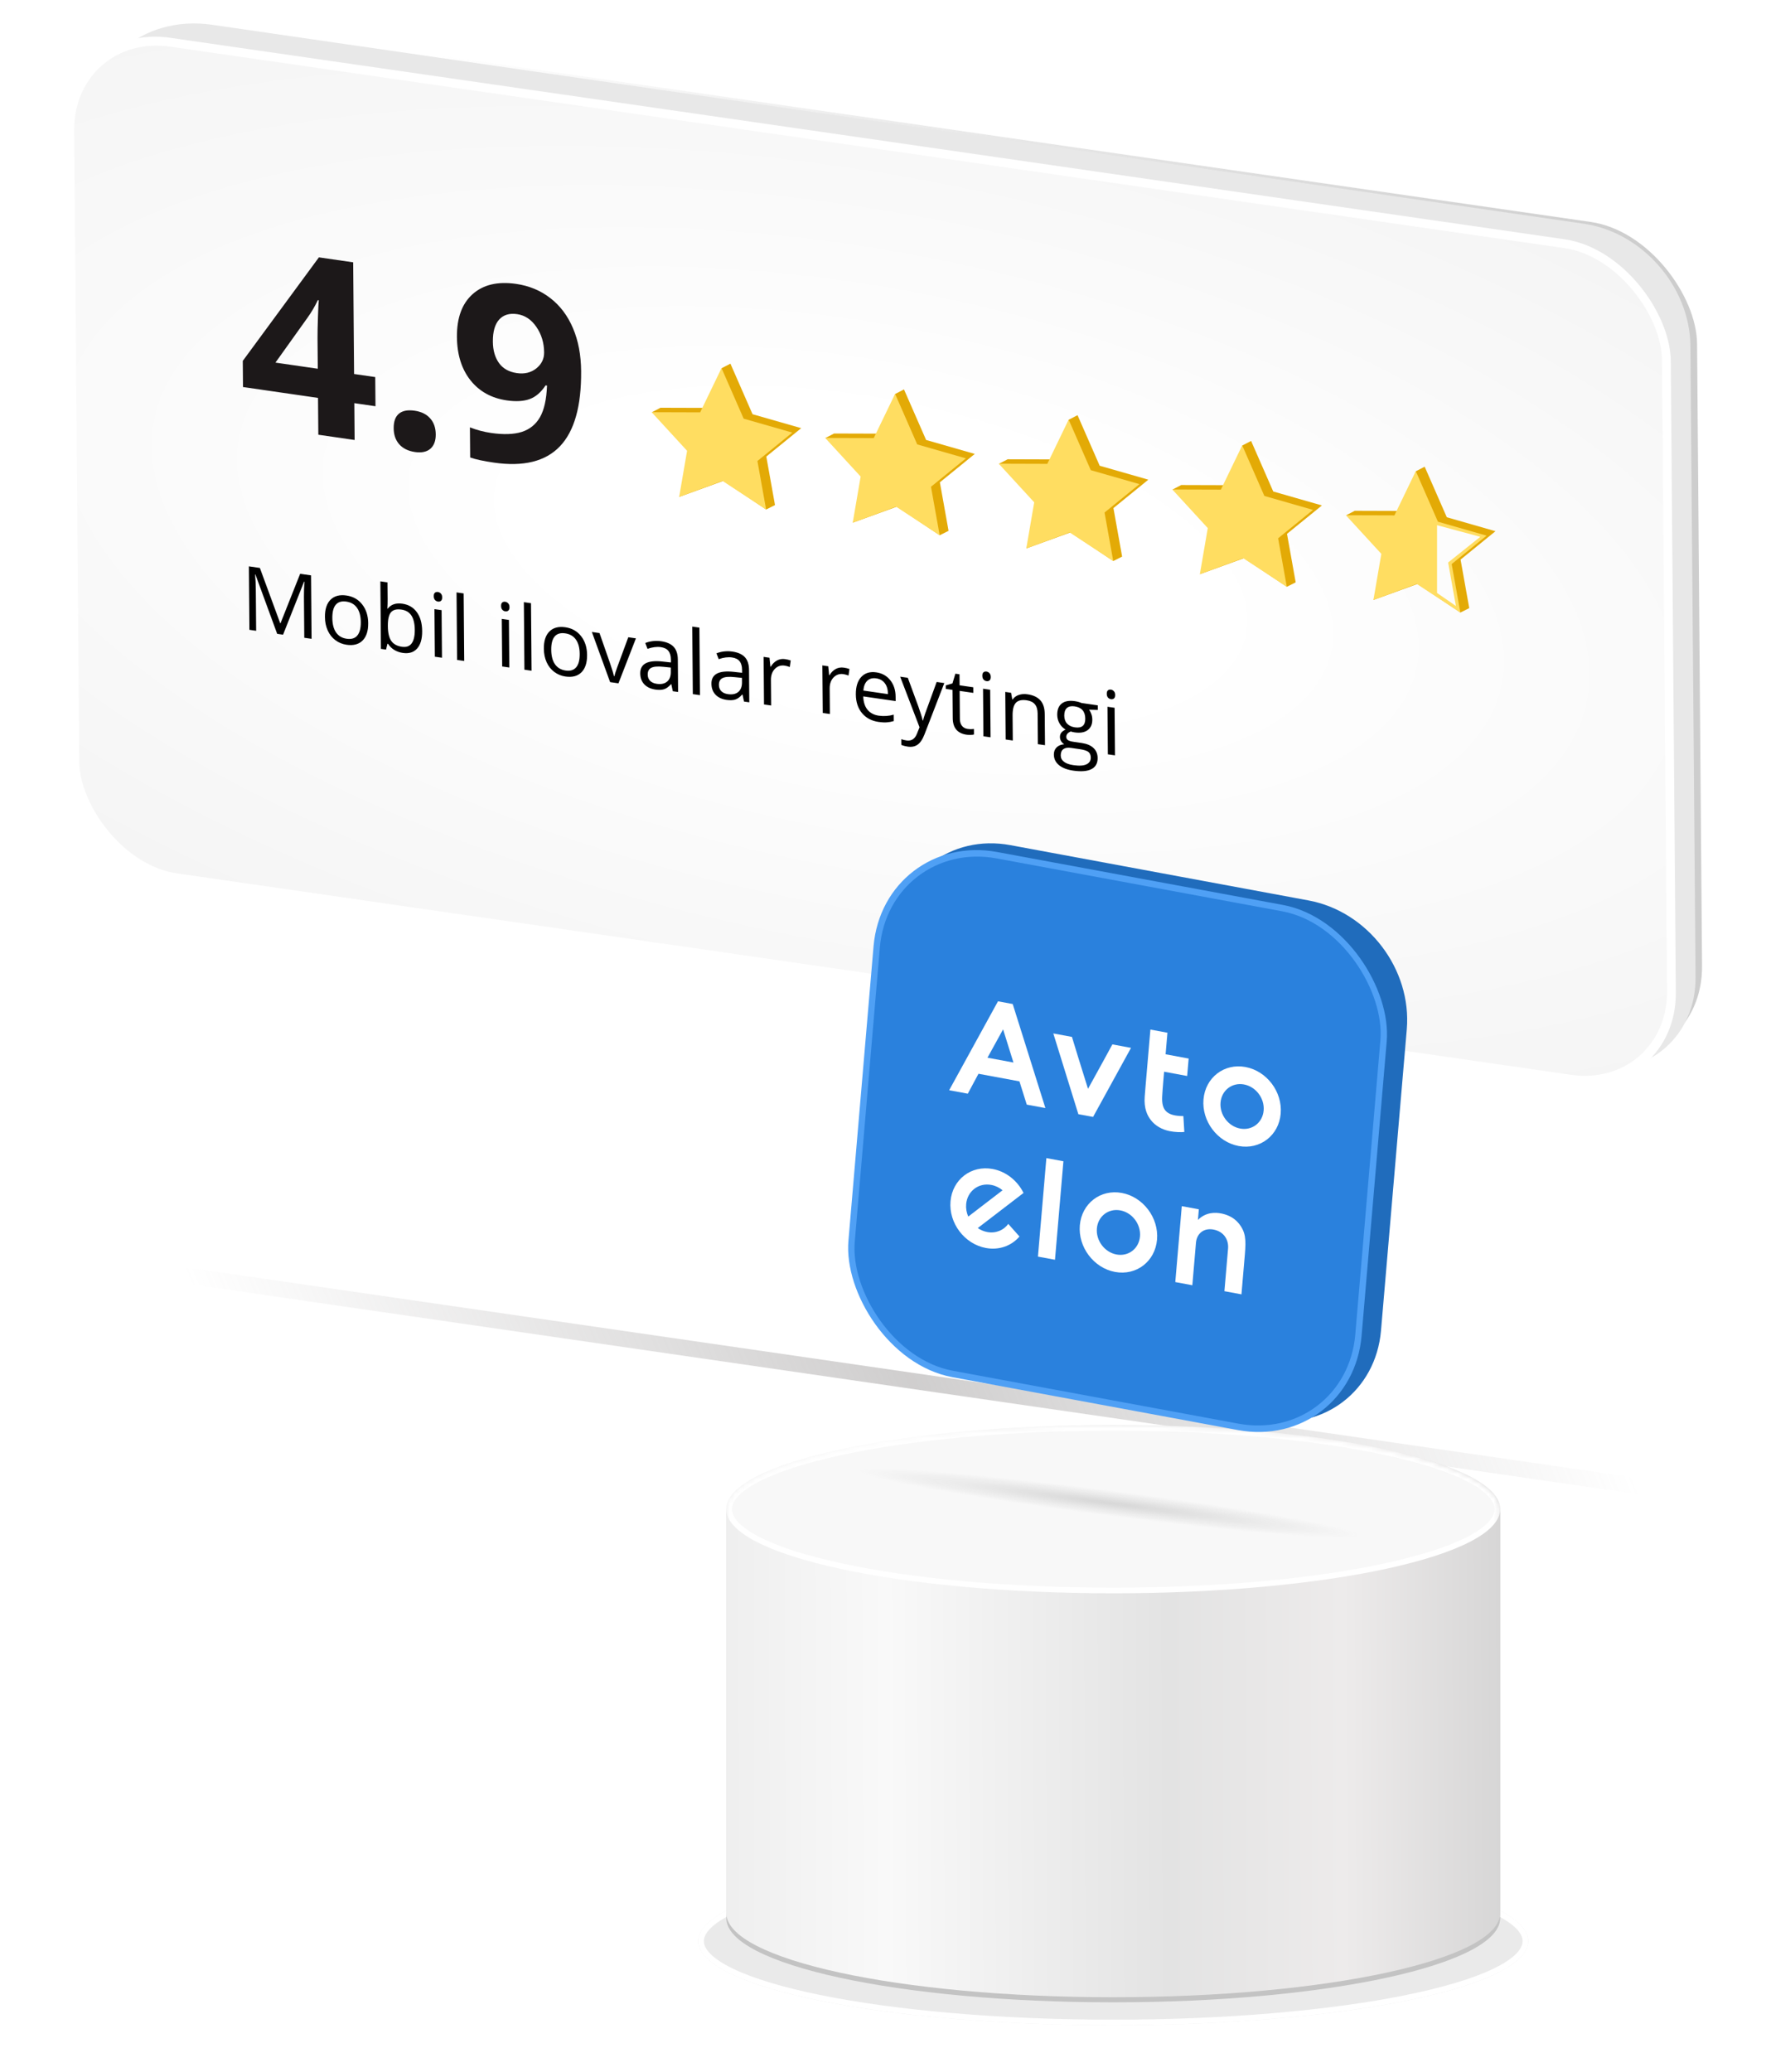 <?xml version="1.0" encoding="UTF-8"?> <svg xmlns="http://www.w3.org/2000/svg" width="347" height="407" viewBox="0 0 347 407" fill="none"> <rect width="317.837" height="164.092" rx="20.951" transform="matrix(0.99 0.143 0.008 1 18.631 1.137)" fill="url(#paint0_linear_615_64)"></rect> <path d="M16.846 26.552C16.732 12.571 27.856 2.863 41.693 4.87L311.239 43.952C322.69 45.612 332.05 56.338 332.145 67.909L333.162 191.866C333.257 203.436 324.051 211.47 312.6 209.81L43.053 170.727C29.216 168.721 17.906 155.761 17.792 141.78L16.846 26.552Z" fill="#E8E8E8"></path> <rect x="0.871" y="0.998" width="316.886" height="164.117" rx="20.078" transform="matrix(0.99 0.143 0.008 1 12.68 4.295)" fill="#F1F1F1"></rect> <rect x="0.871" y="0.998" width="316.886" height="164.117" rx="20.078" transform="matrix(0.99 0.143 0.008 1 12.68 4.295)" fill="url(#paint1_radial_615_64)"></rect> <rect x="0.871" y="0.998" width="316.886" height="164.117" rx="20.078" transform="matrix(0.99 0.143 0.008 1 12.68 4.295)" stroke="white" stroke-width="1.746"></rect> <g filter="url(#filter0_f_615_64)"> <path d="M18.303 246.289L333.638 292.01L329.375 294.566L14.04 248.845L18.303 246.289Z" fill="url(#paint2_radial_615_64)" fill-opacity="0.46"></path> </g> <path d="M73.778 79.789L69.621 79.186L69.68 86.419L62.546 85.384L62.486 78.152L47.746 76.015L47.704 70.883L62.661 50.546L69.394 51.522L69.574 73.458L73.731 74.061L73.778 79.789ZM62.44 72.423L62.391 66.504C62.383 65.517 62.41 64.091 62.474 62.224C62.537 60.358 62.591 59.277 62.636 58.982L62.447 58.954C61.875 60.175 61.185 61.346 60.376 62.468L54.124 71.218L62.44 72.423ZM77.353 84.122C77.342 82.785 77.688 81.826 78.391 81.245C79.094 80.663 80.123 80.471 81.478 80.667C82.785 80.857 83.796 81.353 84.51 82.156C85.24 82.961 85.611 84.016 85.621 85.321C85.632 86.578 85.278 87.52 84.559 88.147C83.841 88.758 82.835 88.97 81.544 88.783C80.221 88.591 79.195 88.092 78.465 87.287C77.734 86.466 77.364 85.411 77.353 84.122ZM114.187 72.893C114.244 79.768 112.853 84.692 110.014 87.666C107.176 90.639 102.851 91.705 97.04 90.862C94.992 90.566 93.44 90.229 92.383 89.853L92.334 83.934C93.66 84.46 95.047 84.828 96.496 85.038C98.937 85.392 100.942 85.325 102.511 84.837C104.08 84.334 105.276 83.371 106.098 81.948C106.92 80.51 107.382 78.439 107.486 75.736L107.202 75.695C106.301 77.058 105.255 77.956 104.063 78.387C102.871 78.818 101.377 78.903 99.582 78.643C96.574 78.207 94.196 76.893 92.448 74.7C90.699 72.492 89.811 69.653 89.782 66.184C89.751 62.444 90.775 59.644 92.851 57.784C94.944 55.91 97.801 55.235 101.423 55.761C103.975 56.13 106.208 57.058 108.124 58.544C110.055 60.032 111.542 62.004 112.584 64.46C113.627 66.899 114.161 69.711 114.187 72.893ZM101.614 61.701C100.102 61.481 98.925 61.835 98.083 62.762C97.241 63.689 96.829 65.139 96.845 67.112C96.859 68.799 97.255 70.192 98.035 71.29C98.815 72.389 99.992 73.052 101.567 73.281C103.047 73.495 104.311 73.194 105.358 72.376C106.406 71.542 106.924 70.489 106.913 69.216C106.898 67.322 106.389 65.651 105.386 64.203C104.399 62.756 103.141 61.922 101.614 61.701Z" fill="#1C1819"></path> <path d="M54.463 124.492L50.188 112.837L50.121 112.827C50.206 113.714 50.254 114.76 50.264 115.965L50.329 123.893L49.005 123.701L48.903 111.237L51.062 111.551L55.053 122.398L55.12 122.408L58.976 112.698L61.119 113.009L61.221 125.472L59.787 125.264L59.721 117.234C59.714 116.313 59.745 115.318 59.815 114.25L59.747 114.24L55.619 124.66L54.463 124.492ZM72.345 122.41C72.357 123.933 71.987 125.069 71.235 125.817C70.483 126.559 69.437 126.833 68.099 126.639C67.272 126.519 66.536 126.217 65.892 125.732C65.247 125.247 64.748 124.612 64.393 123.829C64.038 123.045 63.857 122.162 63.849 121.178C63.836 119.655 64.204 118.525 64.95 117.787C65.697 117.044 66.74 116.77 68.078 116.964C69.372 117.151 70.402 117.735 71.168 118.715C71.941 119.695 72.333 120.927 72.345 122.41ZM65.3 121.389C65.31 122.582 65.553 123.526 66.031 124.219C66.509 124.913 67.206 125.326 68.123 125.459C69.04 125.592 69.732 125.383 70.199 124.832C70.672 124.276 70.903 123.399 70.894 122.2C70.884 121.012 70.638 120.077 70.154 119.393C69.677 118.706 68.974 118.294 68.046 118.16C67.129 118.027 66.44 118.23 65.978 118.771C65.516 119.311 65.29 120.184 65.3 121.389ZM79.072 118.575C80.287 118.751 81.232 119.308 81.908 120.246C82.59 121.18 82.937 122.413 82.95 123.948C82.963 125.482 82.632 126.626 81.958 127.38C81.29 128.129 80.355 128.416 79.151 128.242C78.549 128.155 77.997 127.964 77.495 127.67C76.998 127.371 76.579 126.964 76.237 126.449L76.136 126.434L75.851 127.593L74.847 127.448L74.738 114.183L76.138 114.386L76.165 117.608C76.171 118.33 76.154 118.975 76.113 119.542L76.181 119.552C76.826 118.715 77.789 118.389 79.072 118.575ZM78.879 119.73C77.923 119.592 77.236 119.77 76.819 120.266C76.401 120.756 76.198 121.658 76.209 122.97C76.22 124.283 76.444 125.255 76.882 125.886C77.319 126.512 78.016 126.894 78.972 127.032C79.833 127.157 80.472 126.935 80.888 126.365C81.305 125.79 81.508 124.908 81.499 123.72C81.489 122.504 81.27 121.567 80.844 120.909C80.417 120.251 79.762 119.858 78.879 119.73ZM86.844 129.187L85.443 128.984L85.367 119.641L86.767 119.844L86.844 129.187ZM85.228 117.092C85.225 116.768 85.302 116.543 85.458 116.419C85.615 116.288 85.811 116.24 86.047 116.274C86.272 116.307 86.467 116.411 86.631 116.589C86.795 116.766 86.879 117.013 86.882 117.332C86.884 117.65 86.805 117.877 86.643 118.012C86.481 118.142 86.287 118.191 86.062 118.158C85.826 118.124 85.629 118.018 85.47 117.842C85.311 117.66 85.231 117.41 85.228 117.092ZM91.214 129.821L89.814 129.618L89.705 116.353L91.105 116.556L91.214 129.821ZM100.073 131.105L98.672 130.902L98.596 121.559L99.996 121.762L100.073 131.105ZM98.457 119.01C98.454 118.686 98.531 118.462 98.687 118.337C98.843 118.206 99.04 118.158 99.276 118.192C99.501 118.225 99.696 118.33 99.86 118.507C100.024 118.684 100.108 118.931 100.11 119.25C100.113 119.568 100.033 119.795 99.872 119.93C99.71 120.06 99.516 120.109 99.291 120.076C99.055 120.042 98.858 119.937 98.699 119.76C98.54 119.578 98.459 119.328 98.457 119.01ZM104.443 131.739L103.043 131.536L102.934 118.271L104.334 118.474L104.443 131.739ZM115.356 128.646C115.368 130.17 114.998 131.305 114.246 132.053C113.494 132.796 112.448 133.07 111.11 132.876C110.283 132.756 109.547 132.453 108.903 131.968C108.258 131.483 107.759 130.849 107.404 130.065C107.049 129.281 106.868 128.398 106.86 127.415C106.847 125.892 107.214 124.761 107.961 124.024C108.708 123.281 109.751 123.006 111.089 123.2C112.383 123.388 113.413 123.971 114.179 124.951C114.951 125.931 115.344 127.163 115.356 128.646ZM108.311 127.625C108.321 128.819 108.564 129.762 109.042 130.456C109.52 131.149 110.217 131.563 111.134 131.696C112.05 131.829 112.743 131.62 113.21 131.069C113.683 130.513 113.914 129.635 113.905 128.436C113.895 127.248 113.648 126.313 113.165 125.63C112.688 124.942 111.985 124.531 111.057 124.396C110.14 124.263 109.451 124.467 108.989 125.007C108.527 125.548 108.301 126.42 108.311 127.625ZM119.882 133.977L116.296 124.125L117.798 124.343L119.834 130.173C120.295 131.534 120.566 132.413 120.648 132.811L120.716 132.821C120.775 132.529 120.964 131.935 121.283 131.038C121.607 130.138 122.329 128.179 123.451 125.163L124.952 125.38L121.519 134.215L119.882 133.977ZM132.2 135.763L131.911 134.393L131.843 134.383C131.387 134.902 130.929 135.233 130.47 135.376C130.016 135.515 129.446 135.534 128.759 135.435C127.843 135.302 127.121 134.959 126.594 134.406C126.072 133.853 125.808 133.136 125.801 132.256C125.785 130.369 127.271 129.596 130.256 129.939L131.825 130.115L131.821 129.535C131.814 128.802 131.653 128.239 131.335 127.847C131.023 127.45 130.523 127.201 129.837 127.102C129.067 126.99 128.197 127.103 127.228 127.439L126.788 126.294C127.242 126.11 127.738 125.986 128.277 125.922C128.821 125.859 129.366 125.867 129.912 125.946C131.014 126.106 131.832 126.472 132.365 127.043C132.903 127.615 133.177 128.446 133.186 129.537L133.238 135.914L132.2 135.763ZM129.028 134.307C129.9 134.434 130.581 134.291 131.072 133.88C131.569 133.469 131.814 132.829 131.807 131.96L131.8 131.116L130.4 130.973C129.286 130.851 128.484 130.91 127.991 131.151C127.504 131.387 127.264 131.832 127.269 132.485C127.273 132.997 127.428 133.408 127.734 133.719C128.046 134.031 128.477 134.227 129.028 134.307ZM137.532 136.536L136.132 136.333L136.023 123.069L137.423 123.272L137.532 136.536ZM146.188 137.792L145.899 136.421L145.832 136.412C145.375 136.93 144.917 137.261 144.458 137.404C144.004 137.543 143.434 137.562 142.748 137.463C141.831 137.33 141.109 136.987 140.582 136.434C140.061 135.881 139.796 135.165 139.789 134.284C139.774 132.397 141.259 131.625 144.245 131.967L145.814 132.143L145.809 131.563C145.803 130.83 145.641 130.268 145.323 129.875C145.011 129.478 144.512 129.23 143.825 129.13C143.055 129.018 142.185 129.131 141.216 129.467L140.777 128.322C141.23 128.138 141.726 128.014 142.265 127.95C142.81 127.887 143.355 127.895 143.9 127.974C145.003 128.134 145.82 128.5 146.353 129.071C146.891 129.643 147.165 130.474 147.174 131.566L147.226 137.942L146.188 137.792ZM143.017 136.335C143.888 136.462 144.57 136.319 145.061 135.908C145.557 135.498 145.802 134.858 145.795 133.988L145.788 133.144L144.388 133.001C143.275 132.879 142.472 132.939 141.979 133.179C141.493 133.415 141.252 133.86 141.257 134.514C141.261 135.025 141.416 135.436 141.722 135.748C142.034 136.06 142.465 136.256 143.017 136.335ZM154.26 129.46C154.671 129.519 155.04 129.607 155.366 129.722L155.183 131.007C154.8 130.866 154.462 130.775 154.17 130.732C153.422 130.624 152.783 130.838 152.254 131.374C151.73 131.911 151.472 132.637 151.479 133.552L151.521 138.565L150.12 138.362L150.043 129.018L151.199 129.186L151.374 130.94L151.441 130.95C151.779 130.391 152.189 129.982 152.67 129.723C153.151 129.463 153.681 129.376 154.26 129.46ZM165.802 131.133C166.213 131.193 166.581 131.28 166.908 131.396L166.725 132.68C166.342 132.54 166.004 132.448 165.711 132.406C164.963 132.297 164.325 132.511 163.795 133.047C163.272 133.585 163.014 134.311 163.021 135.226L163.062 140.238L161.662 140.035L161.585 130.692L162.741 130.86L162.915 132.613L162.983 132.623C163.321 132.065 163.73 131.656 164.211 131.396C164.693 131.137 165.223 131.049 165.802 131.133ZM172.622 141.795C171.256 141.596 170.172 141.019 169.372 140.063C168.578 139.108 168.175 137.883 168.162 136.388C168.15 134.882 168.506 133.739 169.23 132.958C169.959 132.179 170.943 131.878 172.18 132.058C173.339 132.226 174.259 132.745 174.94 133.616C175.621 134.481 175.967 135.545 175.978 136.806L175.985 137.701L169.615 136.778C169.652 137.879 169.932 138.751 170.454 139.394C170.982 140.038 171.718 140.429 172.663 140.566C173.658 140.71 174.641 140.643 175.611 140.363L175.621 141.625C175.128 141.769 174.659 141.854 174.216 141.881C173.778 141.914 173.247 141.885 172.622 141.795ZM172.173 133.24C171.431 133.133 170.839 133.291 170.399 133.715C169.964 134.141 169.711 134.779 169.639 135.632L174.474 136.333C174.466 135.44 174.264 134.73 173.866 134.201C173.469 133.667 172.904 133.346 172.173 133.24ZM176.873 132.909L178.374 133.126L180.443 138.748C180.897 140.028 181.18 140.946 181.291 141.502L181.359 141.512C181.429 141.232 181.577 140.76 181.802 140.094C182.033 139.424 182.78 137.375 184.044 133.948L185.546 134.166L181.659 144.229C181.274 145.223 180.819 145.901 180.294 146.262C179.774 146.629 179.132 146.757 178.367 146.646C177.94 146.584 177.517 146.475 177.1 146.318L177.091 145.184C177.401 145.297 177.747 145.382 178.13 145.437C179.092 145.576 179.773 145.13 180.175 144.099L180.679 142.843L176.873 132.909ZM190.102 143.163C190.35 143.198 190.589 143.216 190.819 143.215C191.049 143.209 191.232 143.196 191.367 143.176L191.375 144.258C191.224 144.31 191 144.337 190.702 144.339C190.41 144.348 190.146 144.335 189.91 144.301C188.121 144.042 187.219 142.96 187.203 141.056L187.158 135.498L185.833 135.306L185.827 134.624L187.147 134.228L187.721 132.319L188.531 132.436L188.549 134.602L191.232 134.991L191.241 136.09L188.558 135.701L188.603 141.2C188.608 141.762 188.744 142.213 189.01 142.553C189.277 142.892 189.641 143.096 190.102 143.163ZM194.633 144.816L193.232 144.613L193.156 135.269L194.556 135.473L194.633 144.816ZM193.017 132.72C193.014 132.397 193.091 132.172 193.247 132.047C193.403 131.917 193.6 131.868 193.836 131.903C194.061 131.935 194.255 132.04 194.42 132.217C194.584 132.394 194.668 132.642 194.67 132.96C194.673 133.278 194.593 133.505 194.432 133.641C194.27 133.771 194.076 133.819 193.851 133.787C193.615 133.752 193.418 133.647 193.259 133.471C193.1 133.289 193.019 133.039 193.017 132.72ZM203.93 146.164L203.881 140.12C203.874 139.358 203.698 138.765 203.352 138.34C203.006 137.915 202.467 137.65 201.736 137.544C200.768 137.404 200.062 137.565 199.616 138.028C199.171 138.492 198.953 139.331 198.963 140.548L199.003 145.449L197.602 145.246L197.526 135.903L198.665 136.068L198.903 137.38L198.971 137.39C199.254 136.971 199.653 136.674 200.168 136.499C200.684 136.318 201.259 136.274 201.895 136.366C203.008 136.528 203.849 136.922 204.416 137.549C204.982 138.171 205.271 139.078 205.281 140.272L205.331 146.367L203.93 146.164ZM215.707 138.539L215.715 139.434L214.004 139.391C214.163 139.612 214.305 139.894 214.432 140.236C214.558 140.572 214.623 140.942 214.626 141.346C214.634 142.261 214.33 142.946 213.716 143.402C213.102 143.858 212.255 144.007 211.175 143.851C210.899 143.811 210.641 143.751 210.398 143.67C209.805 143.902 209.51 144.259 209.514 144.742C209.516 144.998 209.622 145.204 209.831 145.359C210.04 145.508 210.397 145.62 210.904 145.693L212.54 145.931C213.542 146.076 214.311 146.4 214.849 146.904C215.392 147.408 215.667 148.067 215.674 148.88C215.683 149.914 215.278 150.642 214.462 151.062C213.645 151.489 212.449 151.588 210.874 151.36C209.665 151.184 208.729 150.822 208.068 150.272C207.411 149.722 207.08 149.033 207.073 148.203C207.069 147.635 207.244 147.169 207.601 146.807C207.958 146.444 208.462 146.236 209.113 146.183C208.876 146.041 208.675 145.844 208.51 145.593C208.35 145.343 208.269 145.067 208.267 144.766C208.264 144.425 208.352 144.14 208.53 143.91C208.707 143.68 208.989 143.474 209.376 143.292C208.896 143.024 208.502 142.629 208.195 142.107C207.892 141.587 207.739 141.02 207.734 140.406C207.726 139.383 208.023 138.64 208.626 138.177C209.229 137.708 210.087 137.554 211.201 137.716C211.684 137.786 212.121 137.906 212.51 138.076L215.707 138.539ZM208.423 148.382C208.427 148.888 208.641 149.302 209.065 149.624C209.489 149.947 210.095 150.165 210.882 150.28C212.058 150.45 212.925 150.397 213.485 150.12C214.05 149.85 214.33 149.411 214.325 148.803C214.321 148.298 214.163 147.923 213.852 147.679C213.542 147.441 212.959 147.26 212.104 147.136L210.425 146.893C209.789 146.8 209.295 146.882 208.944 147.138C208.592 147.393 208.418 147.808 208.423 148.382ZM209.117 140.572C209.123 141.226 209.309 141.747 209.678 142.135C210.046 142.524 210.557 142.765 211.209 142.86C212.576 143.058 213.254 142.486 213.243 141.145C213.231 139.741 212.534 138.939 211.15 138.738C210.492 138.643 209.987 138.749 209.636 139.055C209.284 139.362 209.112 139.868 209.117 140.572ZM219.083 148.361L217.682 148.158L217.605 138.815L219.006 139.018L219.083 148.361ZM217.467 136.266C217.464 135.942 217.541 135.717 217.697 135.592C217.853 135.462 218.049 135.413 218.286 135.448C218.511 135.48 218.705 135.585 218.87 135.762C219.034 135.939 219.118 136.187 219.12 136.505C219.123 136.824 219.043 137.05 218.881 137.186C218.72 137.316 218.526 137.364 218.301 137.332C218.065 137.297 217.867 137.192 217.709 137.016C217.55 136.834 217.469 136.584 217.467 136.266Z" fill="black"></path> <path fill-rule="evenodd" clip-rule="evenodd" d="M143.518 71.425L141.775 72.326L139.322 80.115L129.782 80.086L128.079 80.972L136.749 87.669L133.465 97.594L142.141 94.445L150.536 100.072L152.278 99.201L150.571 89.673L157.428 84.094L147.867 81.355L143.518 71.425Z" fill="#E3AA06"></path> <path fill-rule="evenodd" clip-rule="evenodd" d="M141.772 72.298L137.576 80.989L128.037 80.959L135.003 88.542L133.447 97.596L141.954 94.448L150.532 100.073L148.825 90.546L155.682 84.967L146.121 82.228L141.772 72.298Z" fill="#FFDD61"></path> <path fill-rule="evenodd" clip-rule="evenodd" d="M177.622 76.485L175.879 77.386L173.425 85.175L163.886 85.145L162.183 86.032L170.853 92.729L167.569 102.654L176.245 99.504L184.64 105.132L186.382 104.26L184.675 94.733L191.532 89.154L181.971 86.415L177.622 76.485Z" fill="#E3AA06"></path> <path fill-rule="evenodd" clip-rule="evenodd" d="M175.876 77.358L171.679 86.048L162.14 86.019L169.107 93.602L167.551 102.656L176.057 99.508L184.636 105.133L182.929 95.606L189.786 90.027L180.225 87.287L175.876 77.358Z" fill="#FFDD61"></path> <path fill-rule="evenodd" clip-rule="evenodd" d="M211.725 81.544L209.983 82.446L207.529 90.235L197.99 90.205L196.287 91.092L204.957 97.789L201.673 107.713L210.348 104.564L218.744 110.192L220.486 109.32L218.778 99.793L225.636 94.214L216.074 91.474L211.725 81.544Z" fill="#E3AA06"></path> <path fill-rule="evenodd" clip-rule="evenodd" d="M209.979 82.417L205.783 91.108L196.244 91.078L203.211 98.662L201.654 107.716L210.161 104.568L218.74 110.193L217.032 100.666L223.89 95.087L214.328 92.347L209.979 82.417Z" fill="#FFDD61"></path> <path fill-rule="evenodd" clip-rule="evenodd" d="M245.829 86.604L244.087 87.506L241.633 95.295L232.094 95.265L230.391 96.152L239.061 102.849L235.777 112.773L244.452 109.624L252.847 115.251L254.589 114.38L252.882 104.853L259.74 99.274L250.178 96.534L245.829 86.604Z" fill="#E3AA06"></path> <path fill-rule="evenodd" clip-rule="evenodd" d="M244.083 87.477L239.887 96.168L230.348 96.138L237.314 103.722L235.758 112.776L244.265 109.628L252.843 115.253L251.136 105.726L257.993 100.147L248.432 97.407L244.083 87.477Z" fill="#FFDD61"></path> <path fill-rule="evenodd" clip-rule="evenodd" d="M279.933 91.664L278.19 92.566L275.737 100.355L266.197 100.325L264.494 101.212L273.164 107.909L269.88 117.833L278.556 114.684L286.951 120.311L288.693 119.44L286.986 109.913L293.843 104.334L284.282 101.594L279.933 91.664Z" fill="#E3AA06"></path> <path fill-rule="evenodd" clip-rule="evenodd" d="M278.187 92.537L273.991 101.228L264.452 101.198L271.418 108.782L269.862 117.836L278.369 114.687L286.947 120.313L285.24 110.786L292.097 105.207L282.536 102.467L278.187 92.537Z" fill="#FFDD61"></path> <path d="M290.864 105.437L284.542 110.482L286.07 119.022L282.367 116.468L282.367 103.155L290.864 105.437Z" fill="#FCFCFC"></path> <g filter="url(#filter1_f_615_64)"> <ellipse cx="218.739" cy="381.258" rx="81.538" ry="16.528" fill="#E1E1E1" fill-opacity="0.68"></ellipse> <path d="M299.726 381.258C299.726 382.201 299.257 383.183 298.233 384.198C297.207 385.213 295.666 386.22 293.631 387.195C289.565 389.143 283.645 390.913 276.286 392.405C261.576 395.387 241.23 397.235 218.739 397.235C196.248 397.235 175.902 395.387 161.193 392.405C153.833 390.913 147.913 389.143 143.847 387.195C141.812 386.22 140.271 385.213 139.245 384.198C138.221 383.183 137.752 382.201 137.752 381.258C137.752 380.315 138.221 379.333 139.245 378.318C140.271 377.303 141.812 376.296 143.847 375.321C147.913 373.373 153.833 371.603 161.193 370.111C175.902 367.129 196.248 365.281 218.739 365.281C241.23 365.281 261.576 367.129 276.286 370.111C283.645 371.603 289.565 373.373 293.631 375.321C295.666 376.296 297.207 377.303 298.233 378.318C299.257 379.333 299.726 380.315 299.726 381.258Z" stroke="white" stroke-width="1.102"></path> </g> <path d="M294.768 297.415L294.768 376.749C294.768 385.877 260.728 393.277 218.739 393.277C176.75 393.277 142.711 385.877 142.711 376.749L142.711 297.415C142.711 288.286 176.75 280.887 218.739 280.887C260.728 280.887 294.768 288.286 294.768 297.415Z" fill="black" fill-opacity="0.17"></path> <path d="M294.768 296.415L294.768 375.749C294.768 384.877 260.728 392.277 218.739 392.277C176.75 392.277 142.711 384.877 142.711 375.749L142.711 296.415C142.711 287.286 176.75 279.887 218.739 279.887C260.728 279.887 294.768 287.286 294.768 296.415Z" fill="url(#paint3_linear_615_64)"></path> <mask id="mask0_615_64" style="mask-type:alpha" maskUnits="userSpaceOnUse" x="142" y="279" width="153" height="114"> <path d="M294.768 296.415L294.768 375.749C294.768 384.877 260.728 392.277 218.739 392.277C176.75 392.277 142.711 384.877 142.711 375.749L142.711 296.415C142.711 287.286 176.75 279.887 218.739 279.887C260.728 279.887 294.768 287.286 294.768 296.415Z" fill="url(#paint4_linear_615_64)"></path> </mask> <g mask="url(#mask0_615_64)"> <path d="M294.217 296.415C294.217 297.372 293.773 298.357 292.822 299.368C291.868 300.381 290.435 301.385 288.541 302.358C284.755 304.304 279.242 306.072 272.382 307.563C258.673 310.544 239.707 312.392 218.739 312.392C197.772 312.392 178.806 310.544 165.096 307.563C158.236 306.072 152.723 304.304 148.937 302.358C147.044 301.385 145.61 300.381 144.656 299.368C143.705 298.357 143.261 297.372 143.261 296.415C143.261 295.457 143.705 294.472 144.656 293.461C145.61 292.448 147.044 291.444 148.937 290.471C152.723 288.525 158.236 286.757 165.096 285.266C178.806 282.285 197.772 280.437 218.739 280.437C239.707 280.437 258.673 282.285 272.382 285.266C279.242 286.757 284.755 288.525 288.541 290.471C290.435 291.444 291.868 292.448 292.822 293.461C293.773 294.472 294.217 295.457 294.217 296.415Z" fill="#F8F8F8" stroke="white" stroke-width="1.102"></path> </g> <g filter="url(#filter2_f_615_64)"> <path d="M170.32 284.881C170.551 284.808 170.799 284.782 171.05 284.806L289.587 296.014C291.715 296.216 292.299 299.214 290.331 299.834L273.044 305.274C272.812 305.347 272.564 305.372 272.314 305.348L153.776 294.14C151.649 293.939 151.065 290.94 153.032 290.321L170.32 284.881Z" fill="url(#paint5_radial_615_64)" fill-opacity="0.23"></path> </g> <path d="M175.56 183.493C176.573 171.664 186.857 163.83 198.529 165.994L257.115 176.856C268.787 179.021 277.429 190.364 276.416 202.192L271.352 261.343C270.339 273.171 260.055 281.006 248.382 278.841L189.797 267.979C178.124 265.815 169.483 254.472 170.496 242.643L173.028 213.068L175.56 183.493Z" fill="#206CBC"></path> <rect x="0.567" y="0.744" width="101.313" height="102.299" rx="22.129" transform="matrix(0.983 0.182 -0.085 0.996 173.649 163.103)" fill="#2A81DD" stroke="#4FA0F5" stroke-width="1.262"></rect> <path fill-rule="evenodd" clip-rule="evenodd" d="M194.027 207.746L197.097 202.175L199.132 208.692L194.027 207.746ZM196.094 196.665L186.499 214.131L190.162 214.81L192.261 210.899L200.311 212.391L201.747 216.958L205.41 217.637L198.987 197.201L196.094 196.665Z" fill="white"></path> <path fill-rule="evenodd" clip-rule="evenodd" d="M216.806 208.367L213.783 213.855L211.78 207.435L210.628 203.659L206.965 202.98L211.886 218.838L214.779 219.374L222.231 205.81L218.569 205.131L216.806 208.367Z" fill="white"></path> <path fill-rule="evenodd" clip-rule="evenodd" d="M239.823 216.545C240.027 214.152 242.09 212.563 244.429 212.997C246.768 213.431 248.498 215.722 248.293 218.115C248.088 220.508 246.026 222.096 243.687 221.663C241.348 221.229 239.618 218.938 239.823 216.545ZM236.474 215.924C236.107 220.209 239.205 224.312 243.393 225.089C247.582 225.865 251.275 223.021 251.642 218.736C252.009 214.451 248.911 210.347 244.722 209.571C240.534 208.794 236.841 211.639 236.474 215.924Z" fill="white"></path> <path fill-rule="evenodd" clip-rule="evenodd" d="M228.573 212.376L228.734 210.496L233.265 211.336L233.558 207.91L229.027 207.07L229.39 202.838L226.041 202.217L225.382 209.91L225.084 213.394C225.022 214.171 224.962 214.897 224.926 215.349C224.736 217.757 225.463 219.133 226.13 219.993C227.014 221.133 228.317 221.859 229.808 222.16C230.889 222.379 232.037 222.404 232.709 222.329L232.518 219.208C229.092 219.204 228.235 217.936 228.354 215.377C228.384 214.721 228.484 213.451 228.573 212.376Z" fill="white"></path> <path fill-rule="evenodd" clip-rule="evenodd" d="M215.525 241.279C215.73 238.886 217.792 237.298 220.131 237.732C222.47 238.165 224.2 240.457 223.995 242.85C223.79 245.243 221.728 246.831 219.389 246.397C217.05 245.964 215.32 243.672 215.525 241.279ZM212.176 240.658C211.809 244.944 214.907 249.047 219.095 249.823C223.284 250.6 226.977 247.756 227.344 243.471C227.711 239.185 224.613 235.082 220.424 234.305C216.236 233.529 212.543 236.373 212.176 240.658Z" fill="white"></path> <path fill-rule="evenodd" clip-rule="evenodd" d="M203.945 246.81L207.294 247.431L208.95 228.084L205.602 227.463L203.945 246.81Z" fill="white"></path> <path fill-rule="evenodd" clip-rule="evenodd" d="M194.772 232.731C195.602 232.885 196.36 233.257 196.994 233.778L190.253 238.949C189.923 238.195 189.767 237.361 189.839 236.516C190.058 233.961 192.267 232.267 194.772 232.731M193.98 241.982C193.301 241.857 192.672 241.584 192.117 241.205L201.114 234.304L201.112 234.302C199.935 231.93 197.708 230.094 195.039 229.599C190.836 228.82 187.132 231.662 186.765 235.947C186.398 240.232 189.508 244.338 193.71 245.117C196.339 245.604 198.773 244.675 200.317 242.861L198.114 240.387C197.212 241.631 195.664 242.295 193.98 241.982" fill="white"></path> <path fill-rule="evenodd" clip-rule="evenodd" d="M243.348 240.226C242.252 238.909 240.731 238.48 239.912 238.328C238.868 238.135 236.988 238.011 235.38 239.6L235.558 237.521L232.209 236.9L230.932 251.813L234.281 252.434L234.87 245.547L235 244.029C235.169 242.307 236.497 241.139 238.427 241.497C240.451 241.872 241.432 243.468 241.303 245.197L241.174 246.715L240.584 253.603L243.933 254.224L244.523 247.336L244.589 246.565L244.608 246.333C244.843 243.499 244.794 241.964 243.348 240.226Z" fill="white"></path> <defs> <filter id="filter0_f_615_64" x="0.945" y="233.195" width="345.787" height="74.466" filterUnits="userSpaceOnUse" color-interpolation-filters="sRGB"> <feFlood flood-opacity="0" result="BackgroundImageFix"></feFlood> <feBlend mode="normal" in="SourceGraphic" in2="BackgroundImageFix" result="shape"></feBlend> <feGaussianBlur stdDeviation="6.547" result="effect1_foregroundBlur_615_64"></feGaussianBlur> </filter> <filter id="filter1_f_615_64" x="128.386" y="355.915" width="180.705" height="50.686" filterUnits="userSpaceOnUse" color-interpolation-filters="sRGB"> <feFlood flood-opacity="0" result="BackgroundImageFix"></feFlood> <feBlend mode="normal" in="SourceGraphic" in2="BackgroundImageFix" result="shape"></feBlend> <feGaussianBlur stdDeviation="4.407" result="effect1_foregroundBlur_615_64"></feGaussianBlur> </filter> <filter id="filter2_f_615_64" x="147.935" y="280.904" width="147.493" height="28.347" filterUnits="userSpaceOnUse" color-interpolation-filters="sRGB"> <feFlood flood-opacity="0" result="BackgroundImageFix"></feFlood> <feBlend mode="normal" in="SourceGraphic" in2="BackgroundImageFix" result="shape"></feBlend> <feGaussianBlur stdDeviation="1.947" result="effect1_foregroundBlur_615_64"></feGaussianBlur> </filter> <linearGradient id="paint0_linear_615_64" x1="314.316" y1="-4.337" x2="164.103" y2="-123.185" gradientUnits="userSpaceOnUse"> <stop stop-color="#CDCDCD"></stop> <stop offset="1" stop-color="#CDCDCD" stop-opacity="0"></stop> </linearGradient> <radialGradient id="paint1_radial_615_64" cx="0" cy="0" r="1" gradientUnits="userSpaceOnUse" gradientTransform="translate(159.316 82.932) rotate(90.475) scale(131.485 306.465)"> <stop offset="0.215" stop-color="white"></stop> <stop offset="1" stop-color="white" stop-opacity="0"></stop> </radialGradient> <radialGradient id="paint2_radial_615_64" cx="0" cy="0" r="1" gradientUnits="userSpaceOnUse" gradientTransform="translate(179.02 270.896) rotate(156.606) scale(122.509 4984.1)"> <stop stop-color="#989595"></stop> <stop offset="1" stop-color="#989595" stop-opacity="0"></stop> </radialGradient> <linearGradient id="paint3_linear_615_64" x1="316.805" y1="355.364" x2="136.652" y2="355.992" gradientUnits="userSpaceOnUse"> <stop stop-color="#C7C7C7"></stop> <stop offset="0.292" stop-color="#EDEBEB"></stop> <stop offset="0.484" stop-color="#E3E3E3"></stop> <stop offset="0.792" stop-color="#F9F9F9"></stop> <stop offset="0.995" stop-color="#EDEDED"></stop> </linearGradient> <linearGradient id="paint4_linear_615_64" x1="316.805" y1="355.364" x2="136.652" y2="355.992" gradientUnits="userSpaceOnUse"> <stop stop-color="#C7C7C7"></stop> <stop offset="0.292" stop-color="#EDEBEB"></stop> <stop offset="0.484" stop-color="#E3E3E3"></stop> <stop offset="0.792" stop-color="#F9F9F9"></stop> <stop offset="0.995" stop-color="#EDEDED"></stop> </linearGradient> <radialGradient id="paint5_radial_615_64" cx="0" cy="0" r="1" gradientUnits="userSpaceOnUse" gradientTransform="translate(217.954 295.214) rotate(97.35) scale(5.221 104.155)"> <stop stop-color="#686868"></stop> <stop offset="0.479" stop-color="#686868" stop-opacity="0"></stop> </radialGradient> </defs> </svg> 